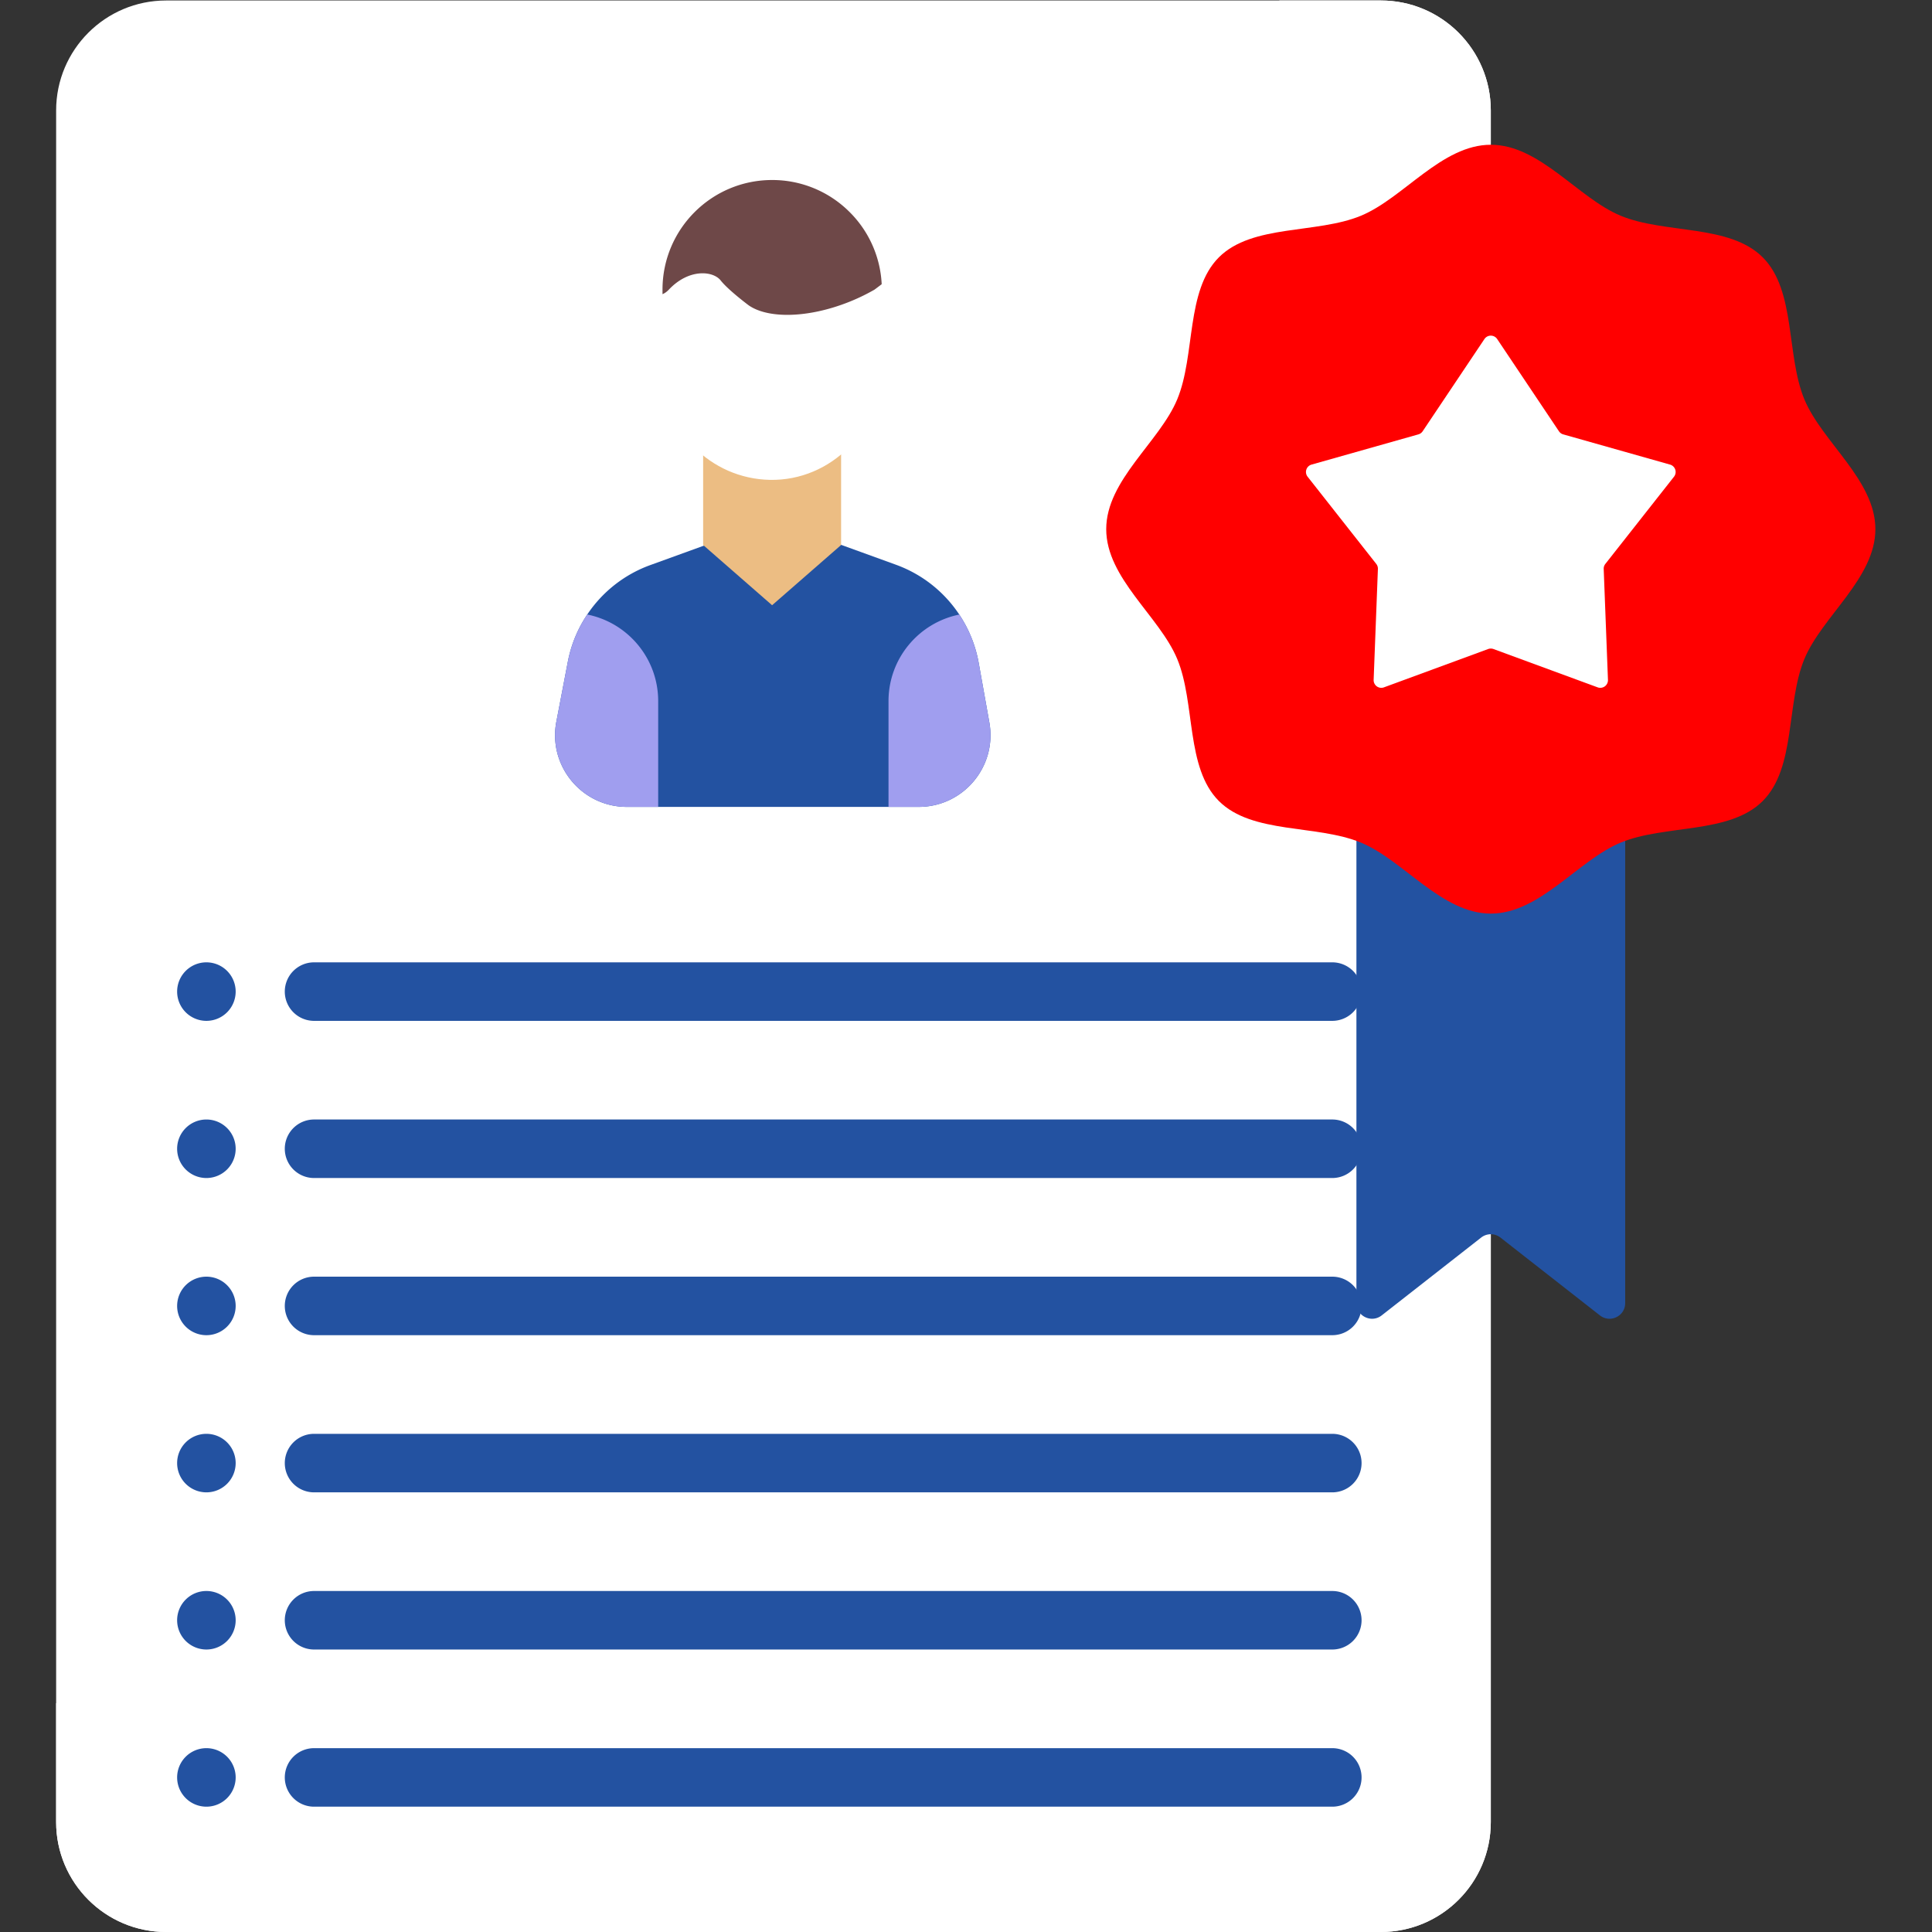 <svg xmlns="http://www.w3.org/2000/svg" version="1.1" xmlns:xlink="http://www.w3.org/1999/xlink" width="512" height="512" x="0" y="0" viewBox="0 0 682.667 682.667" style="enable-background:new 0 0 512 512" xml:space="preserve" class=""><rect x="0" y="0" width="682.667" height="682.667" fill="#333333" stroke="none"/><g><defs><clipPath id="a" clipPathUnits="userSpaceOnUse"><path d="M0 512h512V0H0Z" fill="#000000" opacity="1" data-original="#000000"></path></clipPath></defs><g clip-path="url(#a)" transform="matrix(1.333 0 0 -1.333 0 682.667)"><path d="M0 0h-321.989c-16.102 0-29.155 13.053-29.155 29.154v453.692c0 16.101 13.053 29.154 29.155 29.154H0c16.101 0 29.154-13.053 29.154-29.154V29.154C29.154 13.053 16.101 0 0 0" style="fill-opacity:1;fill-rule:nonzero;stroke:none" transform="translate(366.023)" fill="#ffffff" data-original="#ffe8d2" class="" opacity="1"></path><path d="M0 0h-26.89v-132.607c0-176.035-142.765-318.739-318.875-318.739h-5.372v-31.507c0-16.097 13.056-29.147 29.16-29.147H0c16.104 0 29.16 13.05 29.16 29.147v453.706C29.16-13.05 16.104 0 0 0" style="fill-opacity:1;fill-rule:nonzero;stroke:none" transform="translate(366.017 512)" fill="#ffffff" data-original="#f7d4ad" class="" opacity="1"></path><path d="M0 0h-269.91a7.757 7.757 0 0 0-7.759 7.755 7.756 7.756 0 0 0 7.759 7.755H0a7.756 7.756 0 0 0 7.759-7.755A7.757 7.757 0 0 0 0 0" style="fill-opacity:1;fill-rule:nonzero;stroke:none" transform="translate(353.161 158.202)" fill="#2352a1" data-original="#e2a876" class="" opacity="1"></path><path d="M0 0h-269.91a7.757 7.757 0 0 0-7.759 7.755 7.757 7.757 0 0 0 7.759 7.755H0a7.757 7.757 0 0 0 7.759-7.755A7.757 7.757 0 0 0 0 0" style="fill-opacity:1;fill-rule:nonzero;stroke:none" transform="translate(353.161 116.542)" fill="#2352a1" data-original="#e2a876" class="" opacity="1"></path><path d="M0 0h-269.91a7.757 7.757 0 0 0-7.759 7.755 7.757 7.757 0 0 0 7.759 7.755H0a7.757 7.757 0 0 0 7.759-7.755A7.757 7.757 0 0 0 0 0" style="fill-opacity:1;fill-rule:nonzero;stroke:none" transform="translate(353.161 74.88)" fill="#2352a1" data-original="#e2a876" class="" opacity="1"></path><path d="M0 0h-269.91a7.756 7.756 0 0 0-7.759 7.755 7.757 7.757 0 0 0 7.759 7.755H0a7.757 7.757 0 0 0 7.759-7.755A7.756 7.756 0 0 0 0 0" style="fill-opacity:1;fill-rule:nonzero;stroke:none" transform="translate(353.161 33.22)" fill="#2352a1" data-original="#e2a876" class="" opacity="1"></path><path d="M0 0h-269.91a7.757 7.757 0 0 0-7.759 7.756 7.757 7.757 0 0 0 7.759 7.755H0a7.757 7.757 0 0 0 7.759-7.755A7.757 7.757 0 0 0 0 0" style="fill-opacity:1;fill-rule:nonzero;stroke:none" transform="translate(353.161 241.523)" fill="#2352a1" data-original="#e2a876" class="" opacity="1"></path><path d="M0 0h-269.91a7.757 7.757 0 0 0-7.759 7.755 7.757 7.757 0 0 0 7.759 7.756H0a7.757 7.757 0 0 0 7.759-7.756A7.757 7.757 0 0 0 0 0" style="fill-opacity:1;fill-rule:nonzero;stroke:none" transform="translate(353.161 199.863)" fill="#2352a1" data-original="#e2a876" class="" opacity="1"></path><path d="M0 0a7.758 7.758 0 0 0-7.758-7.756A7.758 7.758 0 0 0-15.517 0a7.758 7.758 0 0 0 7.759 7.755A7.758 7.758 0 0 0 0 0" style="fill-opacity:1;fill-rule:nonzero;stroke:none" transform="translate(62.47 165.958)" fill="#2352a1" data-original="#e2a876" class="" opacity="1"></path><path d="M0 0a7.758 7.758 0 0 0-7.758-7.756A7.758 7.758 0 0 0-15.517 0a7.758 7.758 0 0 0 7.759 7.755A7.758 7.758 0 0 0 0 0" style="fill-opacity:1;fill-rule:nonzero;stroke:none" transform="translate(62.47 249.28)" fill="#2352a1" data-original="#e2a876" class="" opacity="1"></path><path d="M0 0a7.757 7.757 0 0 0-7.758-7.755A7.757 7.757 0 0 0-15.517 0a7.757 7.757 0 0 0 7.759 7.755A7.757 7.757 0 0 0 0 0" style="fill-opacity:1;fill-rule:nonzero;stroke:none" transform="translate(62.47 207.618)" fill="#2352a1" data-original="#e2a876" class="" opacity="1"></path><path d="M0 0a7.757 7.757 0 0 0-7.758-7.755A7.757 7.757 0 0 0-15.517 0a7.757 7.757 0 0 0 7.759 7.755A7.757 7.757 0 0 0 0 0" style="fill-opacity:1;fill-rule:nonzero;stroke:none" transform="translate(62.47 124.297)" fill="#2352a1" data-original="#e2a876" class="" opacity="1"></path><path d="M0 0a7.758 7.758 0 0 0-7.758-7.755A7.758 7.758 0 0 0-15.517 0a7.758 7.758 0 0 0 7.759 7.756A7.758 7.758 0 0 0 0 0" style="fill-opacity:1;fill-rule:nonzero;stroke:none" transform="translate(62.47 82.636)" fill="#2352a1" data-original="#e2a876" class="" opacity="1"></path><path d="M0 0a7.757 7.757 0 0 0-7.758-7.755A7.757 7.757 0 0 0-15.517 0a7.757 7.757 0 0 0 7.759 7.755A7.757 7.757 0 0 0 0 0" style="fill-opacity:1;fill-rule:nonzero;stroke:none" transform="translate(62.47 40.976)" fill="#2352a1" data-original="#e2a876" class="" opacity="1"></path><path d="M0 0h-77.348c-11.949 0-20.945 10.877-18.696 22.604l3.038 15.869a33.815 33.815 0 0 0 5.148 12.523A34.024 34.024 0 0 0-71.146 64.1l32.692 11.853 32.44-11.763a34.037 34.037 0 0 0 16.776-13.201v-.007a33.933 33.933 0 0 0 5.154-12.824l2.821-15.777C20.826 10.716 11.858 0 0 0" style="fill-opacity:1;fill-rule:nonzero;stroke:none" transform="translate(243.52 298.237)" fill="#2352a1" data-original="#b8b6ff" class="" opacity="1"></path><path d="m0 0-18.291-15.96L-36.57 0v24.5H0Z" style="fill-opacity:1;fill-rule:nonzero;stroke:none" transform="translate(222.956 367.658)" fill="#ecbd83" data-original="#ecbd83" class="" opacity="1"></path><path d="M0 0v-20.765c0-16.283-13.332-29.997-29.619-29.682C-45.403-50.144-58.1-37.26-58.1-21.414V0c0 16.037 13.006 24.406 29.05 24.406S0 16.037 0 0" style="fill-opacity:1;fill-rule:nonzero;stroke:none" transform="translate(233.715 435.375)" fill="#ffffff" data-original="#f7d4ad" class="" opacity="1"></path><path d="M0 0v-28.036h-8.297c-11.949 0-20.945 10.877-18.696 22.604l3.038 15.869a33.838 33.838 0 0 0 5.147 12.523C-8.073 20.817 0 11.351 0 0" style="fill-opacity:1;fill-rule:nonzero;stroke:none" transform="translate(174.47 326.273)" fill="#a09eef" data-original="#a09eef" class=""></path><path d="M0 0h-7.997v28.036c0 11.33 8.053 20.789 18.759 22.946a33.933 33.933 0 0 0 5.154-12.824l2.821-15.777C20.826 10.716 11.858 0 0 0" style="fill-opacity:1;fill-rule:nonzero;stroke:none" transform="translate(243.52 298.237)" fill="#a09eef" data-original="#a09eef" class=""></path><path d="M0 0c-1.088-.834-1.897-1.433-1.897-1.433a52.449 52.449 0 0 0-6.688-3.236c-10.894-4.357-21.545-4.518-26.696-.91 0 0-5.38 4.012-7.396 6.574-2.014 2.563-8.424 3.211-13.736-2.428-.557-.589-1.121-.977-1.687-1.205v1.205c0 16.049 13.012 29.054 29.067 29.054a28.955 28.955 0 0 0 20.55-8.513A28.911 28.911 0 0 0 0 0" style="fill-opacity:1;fill-rule:nonzero;stroke:none" transform="translate(233.715 436.791)" fill="#6e4848" data-original="#6e4848" class="" opacity="1"></path><path d="m0 0-26.37 20.637a4.143 4.143 0 0 1-5.109 0L-57.849 0c-2.719-2.128-6.698-.191-6.698 3.262v147.959a4.143 4.143 0 0 0 4.144 4.141H2.555a4.142 4.142 0 0 0 4.143-4.141V3.262C6.698-.191 2.72-2.128 0 0" style="fill-opacity:1;fill-rule:nonzero;stroke:none" transform="translate(424.102 163.444)" fill="#2352a1" data-original="#ff445c" class="" opacity="1"></path><path d="M0 0c0-13.006-14.132-23.107-18.824-34.417-4.864-11.722-2.204-28.814-11.043-37.647-8.837-8.832-25.929-6.162-37.654-11.021-11.311-4.687-21.416-18.817-34.421-18.817-13.007 0-23.112 14.13-34.422 18.817-11.726 4.859-28.818 2.189-37.656 11.021-8.838 8.834-6.177 25.925-11.042 37.648-4.692 11.309-18.824 21.41-18.824 34.416 0 13.006 14.132 23.107 18.824 34.416 4.865 11.723 2.205 28.815 11.043 37.648 8.838 8.832 25.929 6.162 37.655 11.021 11.31 4.687 21.415 18.816 34.422 18.816 13.005 0 23.11-14.129 34.421-18.816 11.725-4.859 28.817-2.189 37.655-11.022 8.839-8.833 6.178-25.925 11.042-37.647C-14.132 23.107 0 13.006 0 0" style="fill-opacity:1;fill-rule:nonzero;stroke:none" transform="translate(497.12 371.856)" fill="#ff0000" data-original="#ff8b59" class="" opacity="1"></path><path d="m0 0 16.372-24.445a2.034 2.034 0 0 1 1.136-.826l28.318-8.009a2.032 2.032 0 0 0 1.044-3.213L28.671-59.611a2.035 2.035 0 0 1-.434-1.335l1.129-29.396a2.033 2.033 0 0 0-2.734-1.985L-.987-82.17a2.047 2.047 0 0 1-1.406 0l-27.619-10.157a2.033 2.033 0 0 0-2.734 1.985l1.129 29.396c.018.482-.135.955-.434 1.335L-50.25-36.493a2.032 2.032 0 0 0 1.045 3.213l28.317 8.009c.465.132.867.424 1.136.826L-3.38 0A2.035 2.035 0 0 0 0 0" style="fill-opacity:1;fill-rule:nonzero;stroke:none" transform="translate(396.867 422.255)" fill="#ffffff" data-original="#fee07d" class="" opacity="1"></path></g></g></svg>